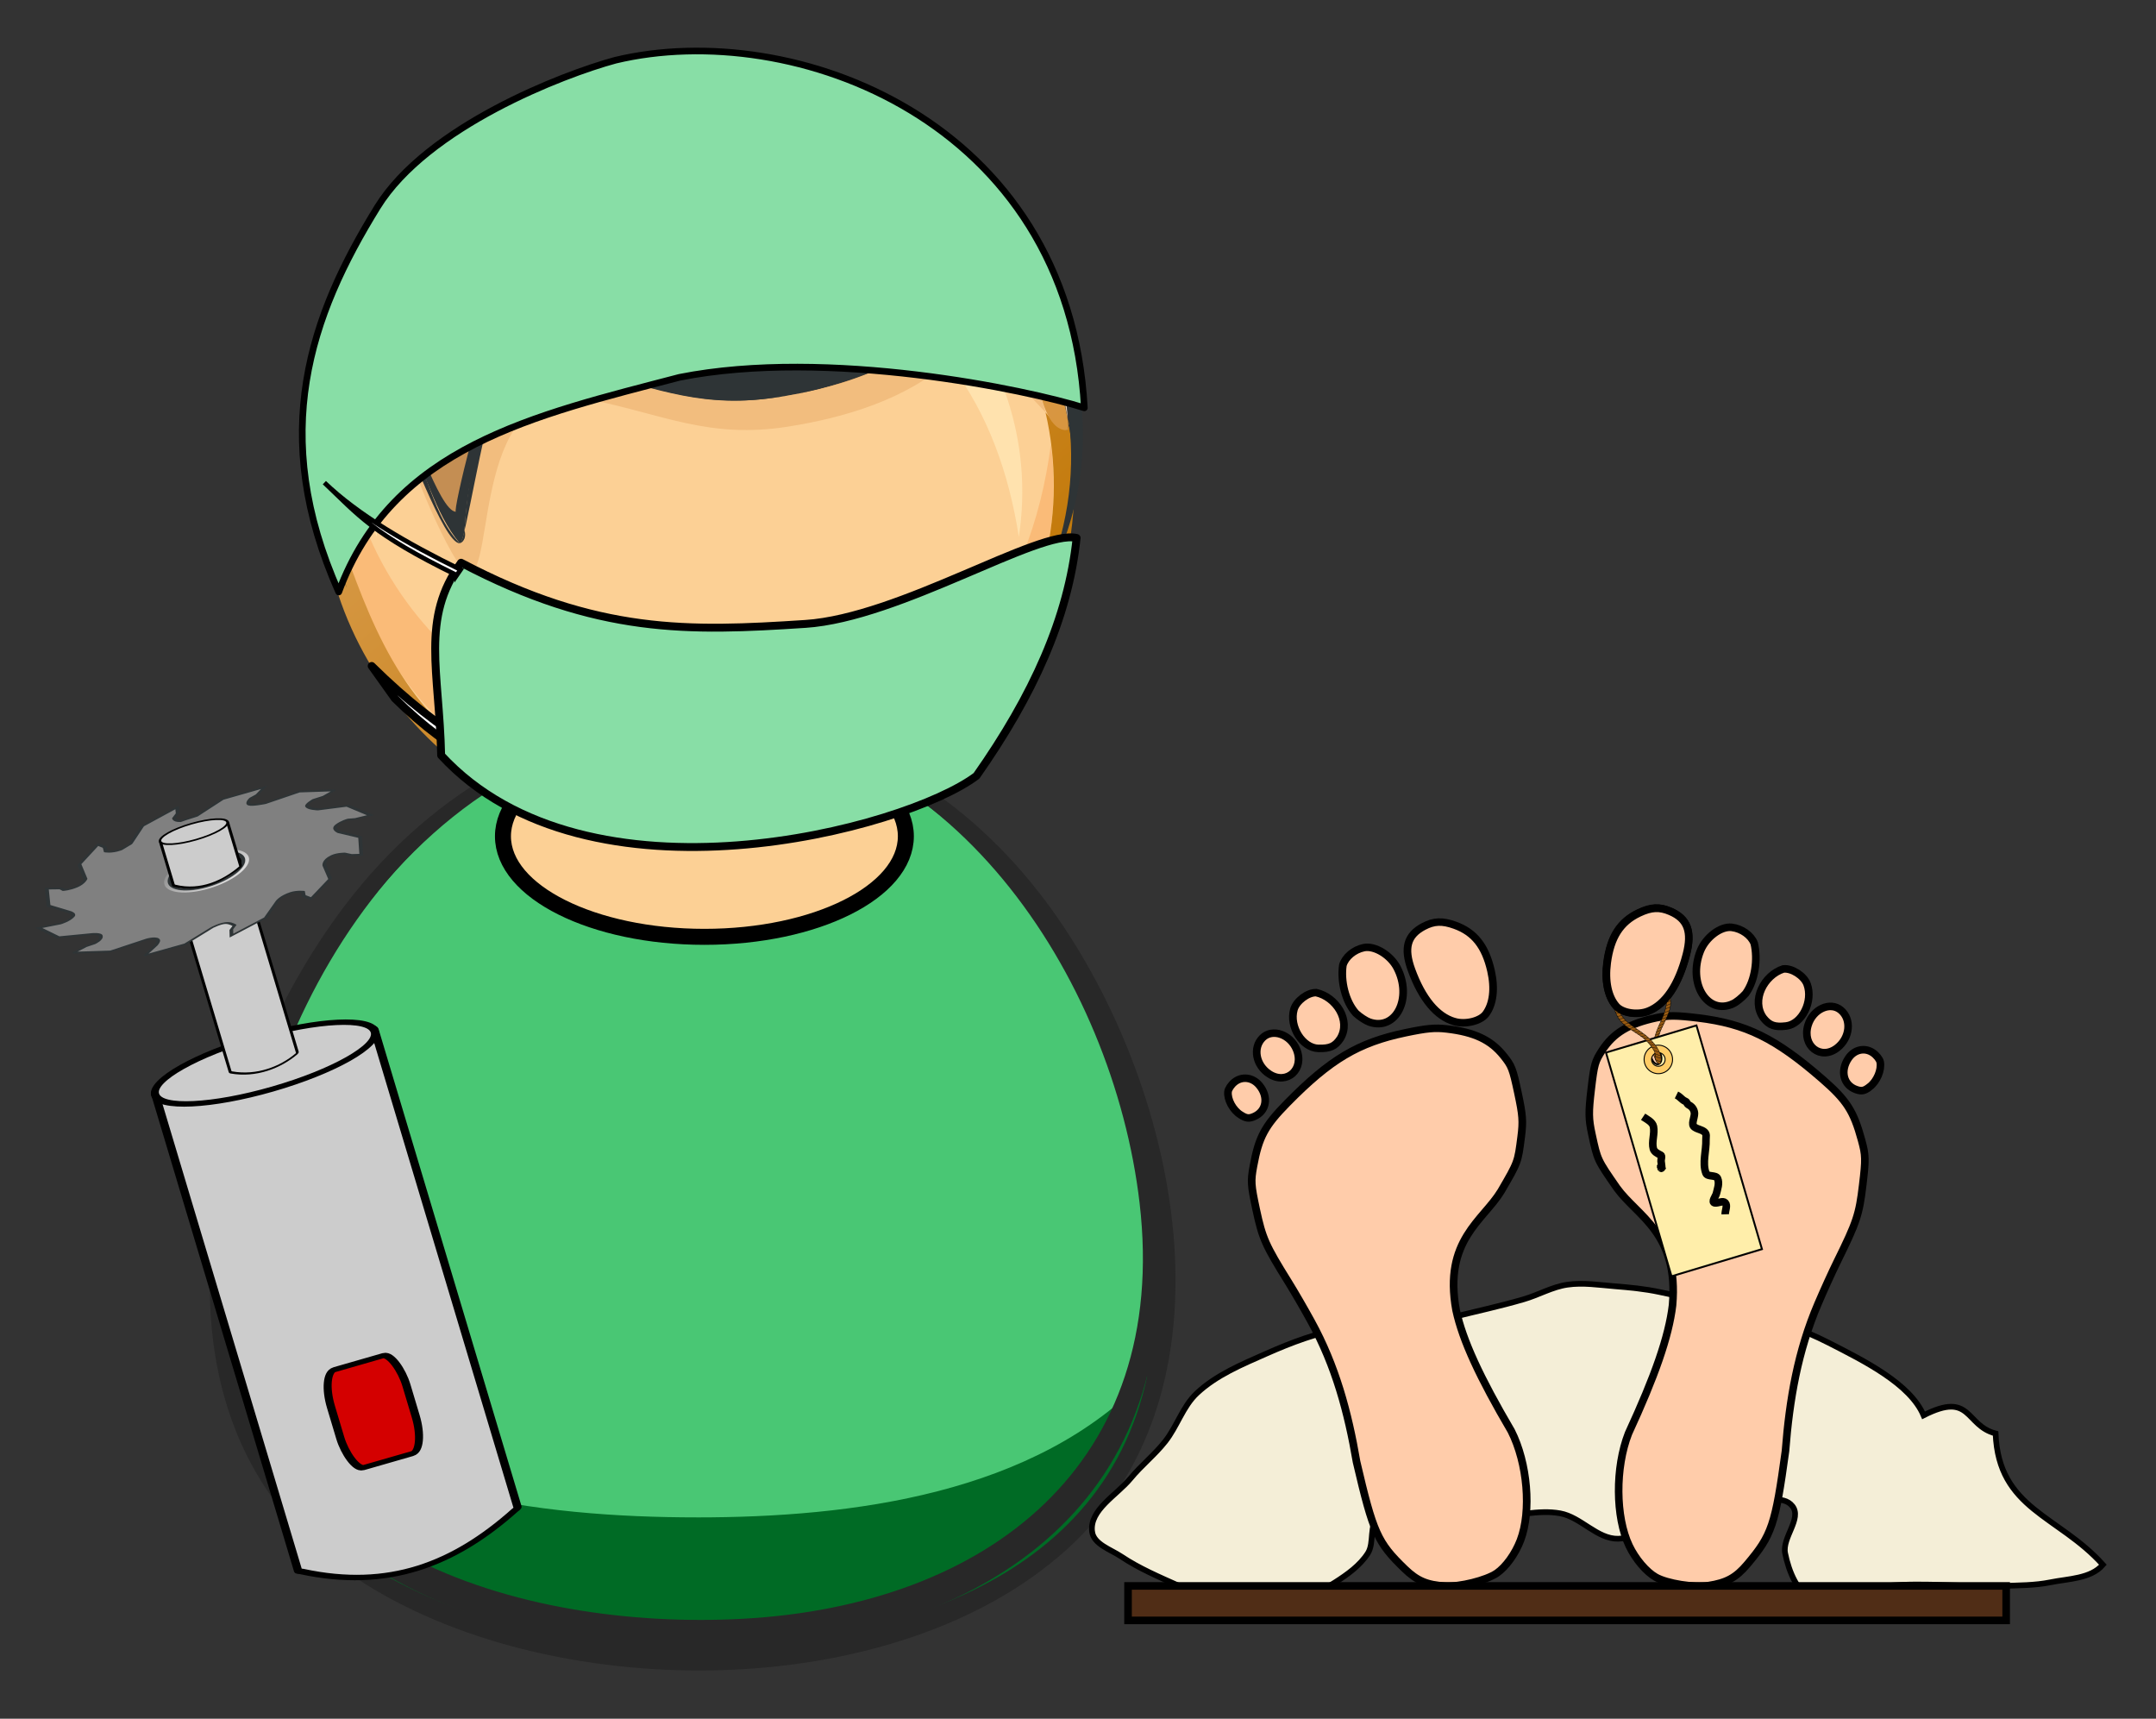 <?xml version="1.0" encoding="UTF-8" standalone="no"?>
<!-- Created with Inkscape (http://www.inkscape.org/) -->

<svg
   xmlns:dc="http://purl.org/dc/elements/1.1/"
   xmlns:cc="http://creativecommons.org/ns#"
   xmlns:rdf="http://www.w3.org/1999/02/22-rdf-syntax-ns#"
   xmlns:svg="http://www.w3.org/2000/svg"
   xmlns="http://www.w3.org/2000/svg"
   xmlns:xlink="http://www.w3.org/1999/xlink"
   xmlns:sodipodi="http://sodipodi.sourceforge.net/DTD/sodipodi-0.dtd"
   xmlns:inkscape="http://www.inkscape.org/namespaces/inkscape"
   width="224.99mm"
   height="179.333mm"
   viewBox="0 0 797.209 635.433"
   id="svg10472"
   version="1.1"
   inkscape:version="0.91 r13725"
   sodipodi:docname="pathologist.svg">
  <rect x="0" y="0" width="797.209" height="635.433" fill="#333333" stroke="none"/>
  <title
     id="title7918">Pathologist</title>
  <defs
     id="defs10474">
    <linearGradient
       x1="654.29"
       y1="-254.53"
       gradientTransform="matrix(1.101,-0.158,0.691,0.33,-40.16,-222.83)"
       x2="653.26"
       gradientUnits="userSpaceOnUse"
       y2="-204.24"
       id="linearGradient7500">
      <stop
         offset="0"
         style="stop-color:white"
         id="stop14612" />
      <stop
         offset="1"
         style="stop-color:white;stop-opacity:0"
         id="stop14614" />
    </linearGradient>
    <linearGradient
       x1="379.74"
       y1="-452.61"
       gradientTransform="matrix(0.504,0,0,0.504,34.099,911.79)"
       x2="411.78"
       gradientUnits="userSpaceOnUse"
       y2="-436.19"
       id="linearGradient7502">
      <stop
         offset="0"
         style="stop-color:#f8f8f8"
         id="stop10162" />
      <stop
         offset="1"
         style="stop-color:#6b6b6b"
         id="stop10164" />
    </linearGradient>
    <linearGradient
       x1="310.46"
       y1="-332.05"
       gradientTransform="matrix(0.504,0,0,0.504,6.066,842.39)"
       x2="377.43"
       gradientUnits="userSpaceOnUse"
       y2="-264.31"
       id="linearGradient7504">
      <stop
         offset="0"
         style="stop-color:#e2e2e2;stop-opacity:.858"
         id="stop8366" />
      <stop
         offset=".491"
         style="stop-color:white;stop-opacity:.847"
         id="stop9255" />
      <stop
         offset="1"
         style="stop-color:white;stop-opacity:.403"
         id="stop8368" />
    </linearGradient>
    <linearGradient
       x1="310.46"
       y1="-332.05"
       gradientTransform="matrix(-0.504,0,0,-0.504,414.84,672.86)"
       x2="377.43"
       gradientUnits="userSpaceOnUse"
       y2="-264.31"
       id="linearGradient7506">
      <stop
         offset="0"
         style="stop-color:black;stop-opacity:.574"
         id="stop9267" />
      <stop
         offset=".491"
         style="stop-color:#dfdfdf;stop-opacity:.455"
         id="stop9269" />
      <stop
         offset="1"
         style="stop-color:white;stop-opacity:.403"
         id="stop9271" />
    </linearGradient>
    <linearGradient
       x1="106.8"
       y1="732.45"
       gradientTransform="matrix(1.002,0,0,0.924,139.49,18.687)"
       x2="106.65"
       gradientUnits="userSpaceOnUse"
       y2="714.23"
       id="linearGradient7508">
      <stop
         offset="0"
         style="stop-color:black"
         id="stop7474" />
      <stop
         offset=".659"
         style="stop-color:white"
         id="stop7480" />
      <stop
         offset=".844"
         style="stop-color:white"
         id="stop7482" />
      <stop
         offset="1"
         style="stop-color:#c1c1c1"
         id="stop7476" />
    </linearGradient>
    <linearGradient
       x1="160.37"
       y1="640.96"
       gradientTransform="matrix(0.759,0,0,0.864,192.34,124.69)"
       x2="127.79"
       gradientUnits="userSpaceOnUse"
       y2="633.85"
       id="linearGradient7510">
      <stop
         offset="0"
         style="stop-color:black"
         id="stop2841" />
      <stop
         offset="1"
         style="stop-color:white"
         id="stop2843" />
    </linearGradient>
    <linearGradient
       x1="-270.08"
       x2="-268.41"
       gradientTransform="matrix(100.55,113.72,113.72,-100.55,-25192,76932)"
       y1="460.09"
       gradientUnits="userSpaceOnUse"
       y2="460.09"
       id="XMLID_31_-0">
      <stop
         offset="0"
         style="stop-color:#FFD8BF"
         id="stop142-9" />
      <stop
         offset=".539"
         style="stop-color:#BF7400"
         id="stop144-1" />
      <stop
         offset="1"
         style="stop-color:#000000"
         id="stop146-2" />
    </linearGradient>
    <linearGradient
       x1="-268.27"
       x2="-266.57"
       gradientTransform="matrix(25.13,103.51,103.51,-25.13,-40422,39142)"
       y1="455.77"
       gradientUnits="userSpaceOnUse"
       y2="455.77"
       id="XMLID_32_-6">
      <stop
         offset="0"
         style="stop-color:#FFD8BF"
         id="stop153-68" />
      <stop
         offset=".539"
         style="stop-color:#BF7400"
         id="stop155-3" />
      <stop
         offset="1"
         style="stop-color:#000000"
         id="stop157-3" />
    </linearGradient>
    <linearGradient
       x1="-270.09"
       x2="-268.4"
       gradientTransform="matrix(100.55,113.72,113.72,-100.55,-25192,76932)"
       y1="460.1"
       gradientUnits="userSpaceOnUse"
       y2="460.1"
       id="XMLID_33_-2">
      <stop
         offset="0"
         style="stop-color:#F3C192"
         id="stop172-3" />
      <stop
         offset=".539"
         style="stop-color:#D49035"
         id="stop174-0" />
      <stop
         offset="1"
         style="stop-color:#765735"
         id="stop176-2" />
    </linearGradient>
    <linearGradient
       x1="-268.26"
       x2="-266.58"
       gradientTransform="matrix(25.13,103.51,103.51,-25.13,-40422,39142)"
       y1="455.77"
       gradientUnits="userSpaceOnUse"
       y2="455.77"
       id="XMLID_34_-8">
      <stop
         offset="0"
         style="stop-color:#F3C192"
         id="stop183-2" />
      <stop
         offset=".539"
         style="stop-color:#D49035"
         id="stop185-6" />
      <stop
         offset="1"
         style="stop-color:#765735"
         id="stop187-1" />
    </linearGradient>
    <radialGradient
       r="1.685"
       gradientTransform="matrix(32.319,0,0,-32.319,9620.6,15112)"
       cx="-296.49"
       cy="466.06"
       gradientUnits="userSpaceOnUse"
       id="XMLID_35_-7">
      <stop
         offset="0"
         style="stop-color:#FFFA5F"
         id="stop192-1" />
      <stop
         offset="1"
         style="stop-color:#9F3300"
         id="stop194-8" />
    </radialGradient>
    <linearGradient
       x1="-265.15"
       x2="-263.48"
       gradientTransform="matrix(0,-132.47,-132.47,0,62635,-34991)"
       y1="472.53"
       gradientUnits="userSpaceOnUse"
       y2="472.53"
       id="XMLID_21_-9">
      <stop
         offset="0"
         style="stop-color:#7FB5F7"
         id="stop16-9" />
      <stop
         offset="1"
         style="stop-color:#063DA7"
         id="stop18-4" />
    </linearGradient>
    <linearGradient
       x1="-265.16"
       x2="-263.47"
       gradientTransform="matrix(0,-132.47,-132.47,0,62635,-34991)"
       y1="472.55"
       gradientUnits="userSpaceOnUse"
       y2="472.55"
       id="XMLID_22_-9">
      <stop
         offset="0"
         style="stop-color:#7ED8FC"
         id="stop23-3" />
      <stop
         offset="1"
         style="stop-color:#0649AA"
         id="stop25-9" />
    </linearGradient>
    <linearGradient
       x1="-265.16"
       x2="-263.47"
       gradientTransform="matrix(0,-132.47,-132.47,0,62635,-34991)"
       y1="472.53"
       gradientUnits="userSpaceOnUse"
       y2="472.53"
       id="XMLID_23_-18">
      <stop
         offset="0"
         style="stop-color:#5471AF"
         id="stop30-2" />
      <stop
         offset="1"
         style="stop-color:#042676"
         id="stop32-7" />
    </linearGradient>
    <linearGradient
       x1="-265.15"
       x2="-263.47"
       gradientTransform="matrix(0,-132.47,-132.47,0,62635,-34991)"
       y1="472.53"
       gradientUnits="userSpaceOnUse"
       y2="472.53"
       id="XMLID_24_-9">
      <stop
         offset="0"
         style="stop-color:#68A0F2"
         id="stop37-1" />
      <stop
         offset="1"
         style="stop-color:#0536A3"
         id="stop39-9" />
    </linearGradient>
    <radialGradient
       r="1.67"
       gradientTransform="matrix(16.729,-0.005,-0.005,-16.729,5488.5,7876.9)"
       cx="-325.75"
       cy="466.57"
       gradientUnits="userSpaceOnUse"
       id="XMLID_29_-4">
      <stop
         offset="0"
         style="stop-color:#B9DAF4"
         id="stop94-7" />
      <stop
         offset="1"
         style="stop-color:#7A97CB"
         id="stop96-0" />
    </radialGradient>
    <linearGradient
       x1="-257.44"
       x2="-255.81"
       gradientTransform="matrix(-0.992,-12.804,-12.804,0.992,6744.6,-3744.8)"
       y1="543.15"
       gradientUnits="userSpaceOnUse"
       y2="543.15"
       id="XMLID_30_-5">
      <stop
         offset="0"
         style="stop-color:#FFFFFF"
         id="stop111-9" />
      <stop
         offset=".463"
         style="stop-color:#FDFEFF"
         id="stop113-8" />
      <stop
         offset=".629"
         style="stop-color:#F6FAFF"
         id="stop115-8" />
      <stop
         offset=".748"
         style="stop-color:#EBF4FF"
         id="stop117-19" />
      <stop
         offset=".844"
         style="stop-color:#DAEAFF"
         id="stop119-64" />
      <stop
         offset=".925"
         style="stop-color:#C4DEFF"
         id="stop121-2" />
      <stop
         offset=".997"
         style="stop-color:#A9D0FF"
         id="stop123-0" />
      <stop
         offset="1"
         style="stop-color:#A8CFFF"
         id="stop125-2" />
    </linearGradient>
    <radialGradient
       r="1.685"
       gradientTransform="matrix(32.319,0,0,-32.319,9620.6,15112)"
       cx="-296.49"
       cy="466.06"
       gradientUnits="userSpaceOnUse"
       id="XMLID_35_-7-3">
      <stop
         offset="0"
         style="stop-color:#FFFA5F"
         id="stop192-1-3" />
      <stop
         offset="1"
         style="stop-color:#9F3300"
         id="stop194-8-7" />
    </radialGradient>
    <linearGradient
       x1="-346.29"
       x2="-344.6"
       gradientTransform="matrix(11.5,4,4,-11.5,2213.4,6484.9)"
       y1="440.47"
       gradientUnits="userSpaceOnUse"
       y2="440.47"
       id="XMLID_36_-0">
      <stop
         offset="0"
         style="stop-color:#FFFFFF"
         id="stop201-7" />
      <stop
         offset="1"
         style="stop-color:#818181"
         id="stop203-7" />
    </linearGradient>
    <radialGradient
       r="1.665"
       gradientTransform="matrix(29.207,0,0,-29.207,9361.963,13701.141)"
       cx="-293.68"
       cy="462.75"
       gradientUnits="userSpaceOnUse"
       id="XMLID_15_">
      <stop
         offset="0"
         style="stop-color:#FFFA5F"
         id="stop6" />
      <stop
         offset="1"
         style="stop-color:#9F3300"
         id="stop8" />
    </radialGradient>
    <linearGradient
       x1="23.133"
       x2="26.216"
       y1="63.772"
       gradientUnits="userSpaceOnUse"
       y2="63.772"
       id="XMLID_18_"
       gradientTransform="translate(746.863,136.141)">
      <stop
         offset="0"
         style="stop-color:#9CD305"
         id="stop50" />
      <stop
         offset="1"
         style="stop-color:#084703"
         id="stop52" />
    </linearGradient>
    <radialGradient
       r="1.655"
       gradientTransform="matrix(16.729,-0.005,-0.005,-16.729,6044.263,7904.141)"
       cx="-314.28"
       cy="460.08"
       gradientUnits="userSpaceOnUse"
       id="XMLID_20_">
      <stop
         offset="0"
         style="stop-color:#B9DAF4"
         id="stop69" />
      <stop
         offset="1"
         style="stop-color:#7A97CB"
         id="stop71" />
    </radialGradient>
    <linearGradient
       x1="-269.39"
       x2="-267.74"
       gradientTransform="matrix(103.4,116.94,116.94,-103.4,-25383.137,79303.141)"
       y1="461.41"
       gradientUnits="userSpaceOnUse"
       y2="461.41"
       id="XMLID_22_-6">
      <stop
         offset="0"
         style="stop-color:#FFD8BF"
         id="stop117-1" />
      <stop
         offset=".539"
         style="stop-color:#BF7400"
         id="stop119-6" />
      <stop
         offset="1"
         style="stop-color:#000000"
         id="stop121-3" />
    </linearGradient>
    <linearGradient
       x1="-269.41"
       x2="-267.71"
       gradientTransform="matrix(103.4,116.94,116.94,-103.4,-25383.137,79303.141)"
       y1="461.3"
       gradientUnits="userSpaceOnUse"
       y2="461.3"
       id="XMLID_23_-1">
      <stop
         offset="0"
         style="stop-color:#F3C192"
         id="stop136" />
      <stop
         offset=".539"
         style="stop-color:#D49035"
         id="stop138" />
      <stop
         offset="1"
         style="stop-color:#765735"
         id="stop140" />
    </linearGradient>
    <linearGradient
       x1="-269.44"
       x2="-267.68"
       gradientTransform="matrix(103.4,116.94,116.94,-103.4,-25383.137,79303.141)"
       y1="461.6"
       gradientUnits="userSpaceOnUse"
       y2="461.6"
       id="XMLID_24_-3">
      <stop
         offset="0"
         style="stop-color:#F3C192"
         id="stop149" />
      <stop
         offset=".539"
         style="stop-color:#D49035"
         id="stop151" />
      <stop
         offset="1"
         style="stop-color:#765735"
         id="stop153-6" />
    </linearGradient>
    <radialGradient
       r="1.675"
       gradientTransform="matrix(40.852,0,0,-40.852,12463.863,19124.141)"
       cx="-285.76"
       cy="463.54"
       gradientUnits="userSpaceOnUse"
       id="XMLID_25_">
      <stop
         offset="0"
         style="stop-color:#FFFA5F"
         id="stop166" />
      <stop
         offset="1"
         style="stop-color:#9F3300"
         id="stop168" />
    </radialGradient>
    <linearGradient
       inkscape:collect="always"
       xlink:href="#linearGradient3570"
       id="linearGradient12996"
       gradientUnits="userSpaceOnUse"
       gradientTransform="matrix(91.076,103.001,103.001,-91.076,-21792.111,70362.034)"
       x1="-270.08"
       y1="460.09"
       x2="-268.41"
       y2="460.09" />
    <linearGradient
       id="linearGradient3570"
       y2="460.09"
       gradientUnits="userSpaceOnUse"
       x2="-268.41"
       gradientTransform="matrix(201.1,227.43,227.43,-201.1,-50555,153920)"
       y1="460.09"
       x1="-270.08"
       inkscape:collect="always">
      <stop
         id="stop142-1"
         style="stop-color:#FFD8BF"
         offset="0" />
      <stop
         id="stop144-2"
         style="stop-color:#BF7400"
         offset=".539" />
      <stop
         id="stop146-7"
         style="stop-color:#000000"
         offset="1" />
    </linearGradient>
    <linearGradient
       inkscape:collect="always"
       xlink:href="#linearGradient3558"
       id="linearGradient12998"
       gradientUnits="userSpaceOnUse"
       gradientTransform="matrix(91.076,103.001,103.001,-91.076,-21792.111,70362.034)"
       x1="-270.09"
       y1="460.1"
       x2="-268.4"
       y2="460.1" />
    <linearGradient
       id="linearGradient3558"
       y2="460.1"
       gradientUnits="userSpaceOnUse"
       x2="-268.4"
       gradientTransform="matrix(201.1,227.43,227.43,-201.1,-50555,153920)"
       y1="460.1"
       x1="-270.09"
       inkscape:collect="always">
      <stop
         id="stop172-8"
         style="stop-color:#F3C192"
         offset="0" />
      <stop
         id="stop174-8"
         style="stop-color:#D49035"
         offset=".539" />
      <stop
         id="stop176-8"
         style="stop-color:#765735"
         offset="1" />
    </linearGradient>
    <linearGradient
       y2="295.036"
       x2="595.56"
       y1="319.73"
       x1="483.87"
       gradientUnits="userSpaceOnUse"
       id="linearGradient4071"
       xlink:href="#path3789_1_"
       inkscape:collect="always" />
    <linearGradient
       y2="295.036"
       x2="595.56"
       y1="319.73"
       x1="483.87"
       gradientUnits="userSpaceOnUse"
       id="path3789_1_">
      <stop
         id="stop3058"
         style="stop-color: rgb(0, 0, 0);"
         offset="0" />
      <stop
         id="stop3060"
         style="stop-color: rgb(0, 0, 0);"
         offset="1" />
    </linearGradient>
    <linearGradient
       y2="146.808"
       x2="-145.909"
       y1="267.432"
       x1="-45.709"
       gradientUnits="userSpaceOnUse"
       id="linearGradient4155"
       xlink:href="#linearGradient4370"
       inkscape:collect="always" />
    <linearGradient
       inkscape:collect="always"
       id="linearGradient4370">
      <stop
         style="stop-color:#ffffff;stop-opacity:0.8"
         offset="0"
         id="stop4372" />
      <stop
         style="stop-color:#ffffff;stop-opacity:0"
         offset="1"
         id="stop4374" />
    </linearGradient>
  </defs>
  <sodipodi:namedview
     id="base"
     pagecolor="#ffffff"
     bordercolor="#666666"
     borderopacity="1.0"
     inkscape:pageopacity="0.0"
     inkscape:pageshadow="2"
     inkscape:zoom="0.98994949"
     inkscape:cx="414.80301"
     inkscape:cy="370.08946"
     inkscape:document-units="px"
     inkscape:current-layer="layer1"
     showgrid="false"
     fit-margin-top="5"
     fit-margin-left="5"
     fit-margin-right="5"
     fit-margin-bottom="5"
     inkscape:window-width="1920"
     inkscape:window-height="1125"
     inkscape:window-x="0"
     inkscape:window-y="0"
     inkscape:window-maximized="1" />
  <g
     inkscape:label="Vrstva 1"
     inkscape:groupmode="layer"
     id="layer1"
     transform="translate(-32.093,-46.391)">
    <g
       transform="matrix(4.803,0,0,4.803,-4820.027,-3183.523)"
       id="g13429">
      <path
         id="path12912"
         style="fill:#49c774;fill-opacity:1"
         inkscape:connector-curvature="0"
         d="m 1099.85,772.182 c 0,20.805 -19.947,28.136 -37.824,27.678 -19.853,-0.51 -37.22,-10.825 -34.601,-32.728 2.255,-18.862 17.102,-40.489 38.205,-39.239 21.52,1.274 34.219,24.847 34.219,44.288" />
      <path
         id="path12914"
         style="fill:#49c774;fill-opacity:1"
         inkscape:connector-curvature="0"
         d="m 1063.954,728.636 c -20.532,0 -34.375,21.648 -35.904,40.156 -1.766,21.414 16.905,30.279 35.752,30.279 -17.099,0 -35.48,-7.665 -34.62,-27.419 0.823,-18.922 15.639,-33.844 34.758,-33.844 18.21,0 32.21,13.36 33.711,31.399 1.722,20.722 -15.215,29.864 -33.821,29.864 18.2,0 35.978,-8.46 35.172,-28.997 -0.741,-18.925 -13.916,-41.438 -35.048,-41.438" />
      <path
         id="path12916"
         style="fill:#282828;fill-opacity:1"
         inkscape:connector-curvature="0"
         d="m 1037.446,741.322 c -11.48,14.377 -17.781,40.63 0.182,52.617 14.61,9.746 41.315,9.945 54.736,-2.199 14.161,-12.815 8.207,-37.282 -2.144,-50.552 -14.226,-18.232 -38.397,-17.829 -52.775,0.134 m -9.678,31.506 c 0,-20.222 14.966,-45.593 37.782,-44.267 20.55,1.194 32.887,23.045 33.59,41.657 0.745,19.76 -15.487,28.482 -33.34,28.952 -17.056,0.451 -38.032,-5.942 -38.032,-26.342" />
      <path
         id="path12918"
         style="fill:#006b25;fill-opacity:1"
         inkscape:connector-curvature="0"
         d="m 1063.896,789.279 c -12.126,0 -26.763,-1.818 -35.605,-11.09 3.107,15.455 19.617,20.602 33.506,20.98 14.889,0.406 33.189,-3.987 36.749,-20.775 -8.583,9.125 -22.807,10.886 -34.65,10.886" />
      <path
         id="path12920"
         style="fill:#282828;fill-opacity:1"
         inkscape:connector-curvature="0"
         d="m 1063.954,728.242 c 19.276,0 31.981,19.486 34.005,36.841 2.341,20.069 -11.666,30.978 -30.575,32.003 -16.973,0.918 -38.722,-5.293 -38.722,-25.795 0,-18.774 12.911,-41.569 33.48,-42.996 -20.602,1.394 -33.85,23.71 -34.608,42.555 -0.864,21.445 19.797,29.083 38.092,28.612 18.982,-0.488 35.26,-10.343 33.684,-31.133 -1.411,-18.596 -14.665,-40.088 -35.355,-40.088" />
      <ellipse
         ry="7.742"
         rx="15.509"
         cy="736.85"
         cx="1064.456"
         id="ellipse12922"
         style="opacity:1;fill:#fcd095;fill-opacity:1;stroke:#000000;stroke-width:1.231;stroke-linecap:butt;stroke-linejoin:round;stroke-miterlimit:4;stroke-dasharray:none;stroke-dashoffset:0;stroke-opacity:1" />
      <path
         id="path12924"
         style="fill:#fcd095"
         inkscape:connector-curvature="0"
         d="m 1092.15,709.928 c 0,15.234 -13.319,27.124 -28.224,27.124 -14.906,0 -28.223,-11.888 -28.223,-27.124 0,-15.239 13.31,-27.138 28.223,-27.138 14.915,0 28.224,11.897 28.224,27.138" />
      <path
         id="path12926"
         style="fill:#ffe2ae"
         inkscape:connector-curvature="0"
         d="m 1044.996,699.742 c 6.436,-7.534 17.661,-9.398 26.886,-6.851 10.115,2.792 15.252,10.968 16.781,20.921 2.248,-14.8 -10.109,-27.633 -24.738,-27.633 -14.646,0 -26.979,12.843 -24.736,27.645 0.764,-4.96 2.51,-10.21 5.807,-14.082" />
      <path
         id="path12928"
         style="fill:#fabb78"
         inkscape:connector-curvature="0"
         d="m 1091.134,706.662 c -1.566,12.05 -8.179,21.264 -20.769,23.462 -15.407,2.693 -31.568,-7.165 -33.646,-23.459 -2.27,16.72 12.705,30.611 29.008,29.589 15.066,-0.944 27.366,-14.308 25.407,-29.593" />
      <path
         id="path12930"
         style="fill:url(#linearGradient12996)"
         inkscape:connector-curvature="0"
         d="m 1036.686,706.73 c -0.736,1.534 -0.351,3.649 -0.12,5.237 -0.139,-1.743 -0.098,-3.504 0.12,-5.237 m 54.03,-2.514 c 3.534,15.318 -7.995,29.959 -23.221,31.872 -8.33,1.049 -16.896,-1.675 -22.968,-7.504 -5.473,-5.258 -6.987,-12.151 -9.608,-18.774 0,15.815 13.608,28 29.004,28 17.244,0 31.945,-15.518 28.505,-33.063 0.145,0.331 0.121,0.614 -0.073,0.855 -0.638,-0.345 -1.184,-0.807 -1.639,-1.385 m 1.038,-1.573 c 0.031,0.674 0.031,0.674 0,0 m -0.028,-0.47 c 0.031,0.505 0.031,0.505 0,0 m -0.023,-0.274 c 0.021,0.256 0.01,0.068 0,0" />
      <path
         id="path12932"
         style="fill:#c48e53;fill-opacity:1"
         inkscape:connector-curvature="0"
         d="m 1084.008,686.718 c 4.818,4.898 7.488,9.171 7.771,16.428 -0.014,-0.429 -5.435,-5.091 -6.261,-5.764 -2.03,-1.656 -4.37,1.88 -6.352,2.893 -5.01,2.562 -12.625,4.516 -18.145,2.69 -2.95,-0.975 -6.374,-2.952 -9.57,-1.981 -1.85,0.563 -3.033,2.178 -3.765,3.884 -0.745,1.731 -0.852,8.675 -1.976,9.408 -0.428,0.276 -4.054,-7.951 -4.537,-8.684 -5.879,-8.902 -5.736,6.652 -5.036,6.475 -3.78,0.941 -0.827,-15.041 -0.268,-16.295 2.655,-5.961 7.491,-10.561 13.338,-13.358 10.576,-5.06 26.183,-4.523 34.802,4.302" />
      <path
         id="path12934"
         style="fill:#2e3436"
         inkscape:connector-curvature="0"
         d="m 1033.973,705.095 c 0.07,1.618 1.029,3.411 1.029,4.913 -0.205,-0.48 0.915,2.226 1.145,2.052 0.37,-2.464 -1.68,-4.561 -2.174,-6.965 m 49.85,-10.921 c -0.653,0 -2.878,2.456 -3.554,2.875 -1.979,1.225 -4.18,2.079 -6.418,2.699 -5.931,1.644 -10.645,1.001 -16.513,0.033 -3.405,-0.56 -6.363,-2.601 -8.86,0.718 -0.962,1.278 -3.421,11.37 -3.154,11.37 -1.278,0 -3.627,-7.391 -4.308,-8.49 -0.805,-1.303 -3.265,-3.253 -4.82,-2.017 -1.607,1.275 -0.79,4.71 -0.534,6.372 -0.68,-3.617 1.539,-5.094 4.546,-3.217 1.178,1.129 4.369,9.914 5.452,9.78 0.372,-0.086 1.784,-9.139 2.546,-10.483 1.056,-1.869 2.75,-3.065 4.93,-3.065 3.734,0.128 6.964,2.779 10.656,2.779 4.687,0 9.492,-0.709 13.832,-2.538 1.447,-0.611 5.368,-4.382 6.497,-4.382 2.958,-0.575 4.9,6.706 7.555,6.706 0.416,0 -0.274,-3.968 -0.321,-4.233 0.374,0.691 0.38,1.293 0.019,1.805 -2.811,-9.1e-4 -4.397,-6.713 -7.551,-6.713" />
      <path
         id="path12936"
         style="fill:#d5a872;fill-opacity:1"
         inkscape:connector-curvature="0"
         d="m 1080.14,694.582 c 0,8.648 -31.724,7.868 -31.724,0.577 5.83,1.274 12.28,2.333 18.241,1.717 1.548,-0.162 13.483,-4.437 13.483,-2.294" />
      <path
         id="path12938"
         style="fill:#f3d4b2"
         inkscape:connector-curvature="0"
         d="m 1091.059,697.578 c 0.552,2.344 0.905,4.8 1.372,7.168 -0.15,-2.431 -0.547,-4.869 -1.372,-7.168" />
      <path
         id="path12940"
         style="fill:#f2bd7e"
         inkscape:connector-curvature="0"
         d="m 1037.487,703.487 c -0.478,0 -0.757,2.901 -0.801,3.241 -0.082,0.173 0.032,-0.081 0.032,-0.065 0.527,-1.022 1.607,-1.019 2.563,-0.671 0.349,-1.873 0.376,-2.504 -1.794,-2.504 m 44.449,-4.951 c -3.305,2.556 -7.553,3.831 -11.623,4.484 -5.959,0.959 -9.185,-0.566 -14.832,-1.951 -7.503,-1.841 -9.066,6.426 -9.496,12.193 0.135,0.554 0.015,0.899 -0.36,1.039 -1.986,-2.378 -2.63,-5.719 -4.247,-8.386 -0.302,0.733 3.786,10.665 4.933,10.665 2.095,0 0.153,-15.241 9.358,-13.346 5.656,1.161 9.162,3.029 15.171,2.091 4.414,-0.691 9.184,-2.106 12.576,-5.158 -0.462,-0.572 -0.954,-1.114 -1.479,-1.629 m 2.736,-1.743 c 1.92,2.723 3.708,5.002 6.044,7.421 -0.663,-2.878 -3.398,-5.979 -6.044,-7.421" />
      <path
         id="path12942"
         style="fill:#f3c58a"
         inkscape:connector-curvature="0"
         d="m 1039.688,704.217 c -0.745,2.755 -0.629,1.159 1.311,2.666 0.509,-1.364 -0.12,-2.008 -1.311,-2.666 m 44.431,-7.606 c -0.596,0 -1.742,1.588 -2.181,1.927 0.525,0.515 1.017,1.058 1.477,1.63 1.492,-1.341 1.476,-1.666 3.155,-0.182 -0.385,-0.781 -1.33,-3.376 -2.451,-3.376" />
      <path
         id="path12944"
         style="fill:#f1b26f"
         inkscape:connector-curvature="0"
         d="m 1036.568,711.966 c 0.098,0.781 0.195,1.562 0.293,2.341 -0.036,-0.786 -0.135,-1.567 -0.293,-2.341 m 0.151,-5.305 0,0" />
      <path
         id="path12946"
         style="fill:url(#linearGradient12998)"
         inkscape:connector-curvature="0"
         d="m 1037.311,703.496 c -1.927,0.176 -1.735,3.053 -1.635,4.343 0,-0.018 0.686,4.081 0.472,4.221 -0.358,-0.664 -0.84,-1.295 -1.142,-2.04 0.113,0.515 1.008,4.341 1.81,4.341 -1.328,0 0.221,-9.813 0.495,-10.865 m 54.397,-1.6 c 0.03,0.417 0.053,0.831 0.071,1.247 0.017,0.108 -0.019,0.164 -0.105,0.17 -0.614,-0.328 -1.14,-0.769 -1.576,-1.326 0.254,0.769 0.703,3.61 2.26,3.61 0.464,9e-4 -0.583,-3.487 -0.649,-3.702" />
      <path
         id="path12948"
         style="fill:#d69c5d"
         inkscape:connector-curvature="0"
         d="m 1045.748,714.244 c -0.036,0.039 -0.077,0.06 -0.125,0.06 0.042,-0.021 0.083,-0.043 0.125,-0.06 m -9.687,-2.211 c 0.023,0.013 0.044,0.025 0.067,0.036 -0.023,-0.012 -0.044,-0.024 -0.067,-0.036 m -0.606,-1.018 c 0.06,0.113 0.12,0.229 0.178,0.342 -0.06,-0.113 -0.119,-0.229 -0.178,-0.342 m -0.173,-0.354 c 0.097,0.196 0.097,0.196 0,0 m -0.169,-0.376 c 0.127,0.284 0.127,0.284 0,0 m -0.111,-0.271 c 0,0.012 0.178,0.449 0,0 m 2.485,-6.524 c -0.332,0.107 -0.662,0.215 -0.995,0.322 1.456,-0.682 4.087,0.944 3.712,0.709 -0.819,-0.587 -1.725,-0.932 -2.716,-1.031 m 54.252,-0.193 c -0.023,0.005 -0.045,0.015 -0.067,0.021 0.022,-0.006 0.044,-0.015 0.067,-0.021 m 0.01,-0.743 c 0.01,0.12 0.01,0.12 0,0 m -0.034,-0.533 c 0.013,0.203 0.013,0.203 0,0 m -38.414,-1.269 c 1.516,0.107 2.982,0.44 4.396,1.004 -1.412,-0.504 -2.884,-0.962 -4.396,-1.004 m -0.169,0 c -0.216,0 -0.216,0 0,0 m 35.048,-0.79 c 0.382,0.409 0.767,0.816 1.15,1.225 -0.383,-0.409 -0.765,-0.816 -1.15,-1.225 m 2.856,-2.442 c 0.328,1.397 0.547,2.809 0.658,4.239 -0.066,-0.829 -0.341,-3.408 -0.658,-4.239 m -6.919,-0.909 c -0.284,0.081 -0.284,0.081 0,0" />
      <path
         id="path12950"
         style="fill:#2e3436"
         inkscape:connector-curvature="0"
         d="m 1036.147,712.061 c -0.025,0.009 -0.025,0.009 0,0 m -1.145,-2.052 c 0,0.473 0.818,1.799 1.059,2.022 -0.436,-0.629 -0.79,-1.301 -1.059,-2.022 m 0.865,-0.438 c 0,-0.9 0.377,2.418 0.28,2.49 0.018,-0.84 -0.076,-1.671 -0.28,-2.49 m 4.712,-4.739 c 0.944,1.221 3.773,9.47 5.044,9.47 -2.474,-2.542 -2.517,-6.876 -5.044,-9.47 m -0.374,-0.313 m -3.712,-0.708 c -1.026,0.819 -1.011,2.919 -0.818,4.031 -0.092,-1.168 -0.261,-3.161 0.818,-4.031 m 55.285,-0.665 c -0.051,0.197 -0.051,0.197 0,0 m -2.447,-1.96 c 0.42,0.518 1.609,2.13 2.341,2.13 -0.901,-0.57 -1.682,-1.281 -2.341,-2.13 m -36.362,-0.435 c -2.115,0.05 -3.744,1.256 -4.768,3.065 -0.762,1.342 -2.173,10.397 -2.546,10.483 0.34,-0.178 0.448,-0.524 0.328,-1.036 0.303,-4.304 1.142,-12.375 6.986,-12.512 m 0.163,0 c 0.345,-0.004 0.689,0.021 1.032,0.068 -0.344,-0.024 -0.688,-0.047 -1.032,-0.068 m 30.772,-4.081 c -3.958,2.639 -6.734,4.925 -11.654,5.987 -6.736,1.456 -10.685,-0.22 -17.035,-1.65 5.674,1.282 9.036,2.979 15.038,2.023 5.755,-0.914 9.064,-3.303 13.651,-6.359 m 0.214,-0.06 c -9e-4,0 -9e-4,0 0,0 1.716,0.682 2.946,2.208 4.211,3.51 -0.813,-0.837 -2.77,-3.51 -4.211,-3.51" />
      <path
         id="path12952"
         style="fill:#2e3436"
         inkscape:connector-curvature="0"
         d="m 1034.725,707.482 c 0,-16.944 16.684,-28.328 32.618,-26.492 17.385,2.004 30.823,19.709 23.126,36.74 10.477,-18.846 -7.105,-40.067 -26.837,-40.067 -19.734,0 -37.13,21.288 -26.685,40.07 -1.453,-3.215 -2.222,-6.72 -2.222,-10.251" />
      <path
         style="fill:#88dea6;fill-opacity:1;fill-rule:evenodd;stroke:#000000;stroke-width:0.511px;stroke-linecap:butt;stroke-linejoin:round;stroke-opacity:1"
         d="m 1093.706,703.871 c -4.357,-1.38 -19.726,-4.624 -31.168,-2.347 -11.197,2.931 -22.093,5.319 -26.233,16.524 -5.43,-12.157 -2.194,-21.257 2.982,-29.63 3.824,-6.187 14.287,-10.214 18.316,-11.303 13.661,-3.275 34.88,4.611 36.103,26.756 z"
         id="path12954"
         inkscape:connector-curvature="0"
         sodipodi:nodetypes="cccacc" />
      <path
         style="fill:#ffffff;fill-opacity:1;fill-rule:evenodd;stroke:#000000;stroke-width:0.607;stroke-linecap:round;stroke-linejoin:round;stroke-miterlimit:4;stroke-dasharray:none;stroke-opacity:1"
         d="m 1055.648,734.871 c -6.915,-3.545 -11.362,-5.751 -16.808,-11.13 l 1.781,2.496 c 4.387,4.347 8.283,5.956 14.932,9.515 z"
         id="path12956"
         inkscape:connector-curvature="0"
         sodipodi:nodetypes="ccccc" />
      <path
         sodipodi:nodetypes="acccca"
         inkscape:connector-curvature="0"
         id="path12958"
         d="m 1072.217,720.506 c 7.29,-0.478 17.979,-7.293 20.894,-6.619 -0.645,6.162 -3.371,12.146 -7.709,18.313 -5.442,4.112 -29.92,10.669 -41.212,-1.579 -0.137,-6.464 -1.601,-10.538 1.532,-14.826 10.503,5.524 17.544,5.297 26.495,4.71 z"
         style="fill:#88dea6;fill-opacity:1;fill-rule:evenodd;stroke:#000000;stroke-width:0.607;stroke-linecap:butt;stroke-linejoin:round;stroke-miterlimit:4;stroke-dasharray:none;stroke-opacity:1" />
      <path
         sodipodi:nodetypes="cccc"
         inkscape:connector-curvature="0"
         id="path12960"
         d="m 1045.393,716.754 0.291,-0.424 c -4.122,-2.025 -7.845,-4.171 -10.485,-6.699 2.632,2.491 3.676,3.939 10.194,7.122 z"
         style="fill:#ffffff;fill-opacity:1;fill-rule:evenodd;stroke:#000000;stroke-width:0.354;stroke-linecap:butt;stroke-linejoin:miter;stroke-miterlimit:4;stroke-dasharray:none;stroke-opacity:1" />
      <g
         transform="matrix(0.229,0,0,0.229,1090.318,733.323)"
         id="g13170">
        <path
           style="fill:#f4eed7;stroke:#000000;stroke-width:1.908;stroke-linecap:butt;stroke-linejoin:miter;stroke-miterlimit:4;stroke-dasharray:none;stroke-opacity:1"
           d="m 17.392,249.092 c -0.857,-7.297 8.265,-12.176 12.944,-17.84 3.62,-4.382 8.15,-7.971 11.665,-12.438 3.987,-5.066 5.905,-11.759 10.602,-16.175 6.527,-6.136 15.148,-9.7 23.342,-13.321 8.443,-3.73 17.224,-7.098 26.341,-8.539 6.991,-1.105 14.208,0.854 21.234,0 5.053,-0.614 9.886,-2.428 14.824,-3.66 8.075,-2.014 16.224,-3.762 24.212,-6.099 4.924,-1.441 9.52,-4.139 14.597,-4.88 5.292,-0.772 10.705,0.096 16.036,0.526 4.983,0.401 9.984,0.874 14.874,1.914 19.389,4.125 39.308,8.064 56.963,17.078 11.923,6.088 27.405,13.774 31.903,24.398 16.191,-8.251 13.906,3.434 24.212,6.099 1.02,25.493 21.081,27.413 36.075,44.107 -4.027,4.723 -11.571,4.688 -17.655,5.918 -5.236,1.059 -10.642,1.008 -15.98,1.21 -13.003,0.492 -26.087,-1.282 -39.036,0 -8.253,0.817 -16.794,8.192 -24.398,4.88 -5.69,-2.479 -8.529,-9.775 -9.759,-15.858 -1.06,-5.242 5.756,-11.662 2.44,-15.858 -3.129,-3.96 -10.047,-1.328 -15.093,-1.22 -8.245,0.177 -16.643,0.714 -24.553,3.05 -6.715,1.983 -11.908,9.015 -18.908,9.149 -7.1,0.136 -12.53,-7.275 -19.518,-8.539 -7.362,-1.332 -14.933,1.016 -22.412,1.22 -12.856,0.35 -28.263,-7.677 -38.581,0 -3.406,2.534 -1.377,8.62 -3.66,12.199 -2.633,4.128 -6.852,7.124 -10.979,9.759 -5.224,3.336 -10.967,6.247 -17.055,7.409 -7.001,1.336 -14.389,0.736 -21.371,-0.7 -4.918,-1.012 -9.446,-3.435 -14.029,-5.489 -6.647,-2.98 -13.431,-5.845 -19.486,-9.895 -3.575,-2.391 -9.289,-4.131 -9.791,-8.403 z"
           id="path4474"
           inkscape:connector-curvature="0"
           sodipodi:nodetypes="aaaaaaaaaaaaacccaaaaaaaaaaaaaaaaaaa" />
        <g
           transform="matrix(1.272,-0.035,0.035,1.272,-45.988,-46.732)"
           id="g23"
           style="stroke-width:2;stroke-miterlimit:4;stroke-dasharray:none">
          <g
             style="fill:#ffccaa;stroke:#000000;stroke-width:3.337;stroke-miterlimit:4;stroke-dasharray:none;stroke-opacity:1"
             id="use29"
             transform="matrix(-0.593,-0.088,-0.088,0.593,331.012,23.395)">
            <path
               id="path3194"
               d="m 150.564,408.752 c -7.816,-2.187 -11.651,-4.923 -15.863,-11.321 -9.294,-14.119 -10.252,-18.698 -10.796,-51.649 0.976,-22.757 -0.138,-44.38 -6.452,-66 -1.754,-6.05 -4.534,-14.825 -6.178,-19.5 -6.507,-18.502 -7.168,-21.735 -7.152,-35 0.014,-11.421 0.261,-13.104 2.866,-19.5 5.03,-12.35 8.6,-16.657 20.494,-24.723 22.606,-15.332 36.235,-20.1 57.5,-20.117 9.631,-0.008 13.228,0.41 18.22,2.114 11.679,3.987 17.978,8.875 22.005,17.076 2.572,5.236 2.772,6.527 2.746,17.65 -0.025,10.364 -0.393,13.053 -2.698,19.719 -3.805,11.002 -3.659,10.767 -13.773,22.159 C 201,251 182,256 181,288 c 0,14 4,32 12.532,58.389 4.042,15.669 1.308,37.239 -6.227,49.115 -3.493,5.507 -8.862,10.478 -13.332,12.346 -5.177,2.163 -17.241,2.628 -23.41,0.902 z"
               inkscape:connector-curvature="0"
               style="fill:#ffccaa;stroke:#000000;stroke-width:3.337;stroke-miterlimit:4;stroke-dasharray:none;stroke-opacity:1" />
            <path
               id="path3196"
               d="m 106.184,181.974 c -2.851,-2.851 -4.302,-7.959 -3.225,-11.353 0.366,-1.154 2.03,-2.803 3.698,-3.666 3.86,-1.996 8.242,-0.442 10.374,3.681 3.105,6.005 0.757,12.127 -5.12,13.35 -2.487,0.518 -3.578,0.134 -5.726,-2.013 z"
               inkscape:connector-curvature="0"
               style="fill:#ffccaa;stroke:#000000;stroke-width:3.337;stroke-miterlimit:4;stroke-dasharray:none;stroke-opacity:1" />
            <path
               id="path3198"
               d="m 122.479,166.696 c -5.087,-5.087 -4.884,-13.213 0.418,-16.687 5.119,-3.354 12.273,1.005 13.564,8.264 1.68,9.444 -7.457,14.947 -13.982,8.422 z"
               inkscape:connector-curvature="0"
               style="fill:#ffccaa;stroke:#000000;stroke-width:3.337;stroke-miterlimit:4;stroke-dasharray:none;stroke-opacity:1" />
            <path
               id="path3200"
               d="m 207.182,160.525 c -7.125,-3.867 -11.831,-13.064 -13.688,-26.75 -1.407,-10.368 1.335,-15.724 9.246,-18.06 4.999,-1.476 8.623,-0.852 13.71,2.36 7.686,4.854 11.138,12.026 11.261,23.393 0.089,8.212 -2.145,14.852 -6.246,18.563 -2.969,2.687 -9.806,2.923 -14.283,0.493 z"
               inkscape:connector-curvature="0"
               style="fill:#ffccaa;stroke:#000000;stroke-width:3.337;stroke-miterlimit:4;stroke-dasharray:none;stroke-opacity:1" />
            <path
               id="path3202"
               d="m 145.982,159.826 c -6.835,-1.665 -10.624,-12.273 -6.934,-19.409 1.83,-3.54 7.575,-6.304 11.208,-5.392 8.083,3.721 12.548,15.45 6.149,22.444 -3.01,3.01 -5.465,3.566 -10.423,2.358 z"
               inkscape:connector-curvature="0"
               style="fill:#ffccaa;stroke:#000000;stroke-width:3.337;stroke-miterlimit:4;stroke-dasharray:none;stroke-opacity:1" />
            <path
               id="path3204"
               d="m 170.422,152.902 c -1.408,-0.875 -3.658,-3.192 -5,-5.15 -3.472,-6.224 -3.572,-15.668 -1.111,-22.386 1.825,-3.41 6.253,-5.821 10.694,-5.821 4.862,0 10.767,5.647 12.453,11.908 4.001,14.859 -6.453,28.02 -17.036,21.448 z"
               inkscape:connector-curvature="0"
               style="fill:#ffccaa;stroke:#000000;stroke-width:3.337;stroke-miterlimit:4;stroke-dasharray:none;stroke-opacity:1" />
          </g>
          <g
             style="fill:#ffccaa;stroke:#000000;stroke-width:3.376;stroke-miterlimit:4;stroke-dasharray:none;stroke-opacity:1"
             id="use31"
             transform="matrix(0.589,-0.106,0.108,0.576,3.426,31.255)">
            <path
               id="path3180"
               d="m 150.564,408.752 c -7.816,-2.187 -11.651,-4.923 -15.863,-11.321 -9.294,-14.119 -10.252,-18.698 -10.796,-51.649 0.976,-22.757 -0.138,-44.38 -6.452,-66 -1.754,-6.05 -4.534,-14.825 -6.178,-19.5 -6.507,-18.502 -7.168,-21.735 -7.152,-35 0.014,-11.421 0.261,-13.104 2.866,-19.5 5.03,-12.35 8.6,-16.657 20.494,-24.723 22.606,-15.332 36.235,-20.1 57.5,-20.117 9.631,-0.008 13.228,0.41 18.22,2.114 11.679,3.987 17.978,8.875 22.005,17.076 2.572,5.236 2.772,6.527 2.746,17.65 -0.025,10.364 -0.393,13.053 -2.698,19.719 -3.805,11.002 -3.659,10.767 -13.773,22.159 C 201,251 182,256 181,288 c 0,14 4,32 12.532,58.389 4.042,15.669 1.308,37.239 -6.227,49.115 -3.493,5.507 -8.862,10.478 -13.332,12.346 -5.177,2.163 -17.241,2.628 -23.41,0.902 z"
               inkscape:connector-curvature="0"
               style="fill:#ffccaa;stroke:#000000;stroke-width:3.376;stroke-miterlimit:4;stroke-dasharray:none;stroke-opacity:1" />
            <path
               id="path3182"
               d="m 106.184,181.974 c -2.851,-2.851 -4.302,-7.959 -3.225,-11.353 0.366,-1.154 2.03,-2.803 3.698,-3.666 3.86,-1.996 8.242,-0.442 10.374,3.681 3.105,6.005 0.757,12.127 -5.12,13.35 -2.487,0.518 -3.578,0.134 -5.726,-2.013 z"
               inkscape:connector-curvature="0"
               style="fill:#ffccaa;stroke:#000000;stroke-width:3.376;stroke-miterlimit:4;stroke-dasharray:none;stroke-opacity:1" />
            <path
               id="path3184"
               d="m 122.479,166.696 c -5.087,-5.087 -4.884,-13.213 0.418,-16.687 5.119,-3.354 12.273,1.005 13.564,8.264 1.68,9.444 -7.457,14.947 -13.982,8.422 z"
               inkscape:connector-curvature="0"
               style="fill:#ffccaa;stroke:#000000;stroke-width:3.376;stroke-miterlimit:4;stroke-dasharray:none;stroke-opacity:1" />
            <path
               id="path3186"
               d="m 207.182,160.525 c -7.125,-3.867 -11.831,-13.064 -13.688,-26.75 -1.407,-10.368 1.335,-15.724 9.246,-18.06 4.999,-1.476 8.623,-0.852 13.71,2.36 7.686,4.854 11.138,12.026 11.261,23.393 0.089,8.212 -2.145,14.852 -6.246,18.563 -2.969,2.687 -9.806,2.923 -14.283,0.493 z"
               inkscape:connector-curvature="0"
               style="fill:#ffccaa;stroke:#000000;stroke-width:3.376;stroke-miterlimit:4;stroke-dasharray:none;stroke-opacity:1" />
            <path
               id="path3188"
               d="m 145.982,159.826 c -6.835,-1.665 -10.624,-12.273 -6.934,-19.409 1.83,-3.54 7.575,-6.304 11.208,-5.392 8.083,3.721 12.548,15.45 6.149,22.444 -3.01,3.01 -5.465,3.566 -10.423,2.358 z"
               inkscape:connector-curvature="0"
               style="fill:#ffccaa;stroke:#000000;stroke-width:3.376;stroke-miterlimit:4;stroke-dasharray:none;stroke-opacity:1" />
            <path
               id="path3190"
               d="m 170.422,152.902 c -1.408,-0.875 -3.658,-3.192 -5,-5.15 -3.472,-6.224 -3.572,-15.668 -1.111,-22.386 1.825,-3.41 6.253,-5.821 10.694,-5.821 4.862,0 10.767,5.647 12.453,11.908 4.001,14.859 -6.453,28.02 -17.036,21.448 z"
               inkscape:connector-curvature="0"
               style="fill:#ffccaa;stroke:#000000;stroke-width:3.376;stroke-miterlimit:4;stroke-dasharray:none;stroke-opacity:1" />
          </g>
        </g>
        <g
           transform="matrix(0.159,-0.047,0.047,0.159,149.116,44.68)"
           id="g4001">
          <g
             transform="matrix(-0.942,-0.179,-0.179,0.939,630.182,261.98)"
             id="g3721">
            <path
               d="m 358.796,185.459 c 13.201,-13.289 8.415,-38.86 1.417,-57.634 -8.913,-23.911 -27.603,-43.238 -31.188,-69.391 -2.92,-21.284 5.656,-42.199 19.478,-57.949 9.176,-10.456 26.395,-34.682 15.559,-37.891 -2.257,-0.667 -15.54,24.749 -24.829,34.847 -15.475,16.825 -20.572,45.101 -18.831,63.605 1.879,19.986 18.387,40.045 27.369,57.295 5.876,11.28 9.156,23.702 10.174,36.234 0.551,6.805 -2.072,13.481 -5.194,19.533 -2.119,4.112 2.318,15.103 6.045,11.351 z"
               sodipodi:nodetypes="cssssssssss"
               id="path3723"
               inkscape:connector-curvature="0"
               style="fill:#985a11;stroke:#000000;stroke-width:0.854" />
            <path
               d="m 352.636,174.199 c 0.575,2.232 6.792,7.978 8.502,8.845"
               sodipodi:nodetypes="cc"
               id="path3725"
               inkscape:connector-curvature="0"
               style="fill:none;stroke:#000000;stroke-width:0.771" />
            <path
               d="m 355.791,167.806 c 0.577,2.233 6.954,8.166 8.664,9.033"
               sodipodi:nodetypes="cc"
               id="path3727"
               inkscape:connector-curvature="0"
               style="fill:none;stroke:#000000;stroke-width:0.771" />
            <path
               d="m 357.369,162.244 c 0.576,2.231 6.953,8.166 8.664,9.032"
               sodipodi:nodetypes="cc"
               id="path3729"
               inkscape:connector-curvature="0"
               style="fill:none;stroke:#000000;stroke-width:0.771" />
            <path
               d="m 358.011,154.355 c 0.576,2.232 7.194,7.978 8.903,8.846"
               sodipodi:nodetypes="cc"
               id="path3731"
               inkscape:connector-curvature="0"
               style="fill:none;stroke:#000000;stroke-width:0.771" />
            <path
               d="m 357.006,147.133 c 1.107,2.022 7.837,6.074 9.709,6.494"
               sodipodi:nodetypes="cc"
               id="path3733"
               inkscape:connector-curvature="0"
               style="fill:none;stroke:#000000;stroke-width:0.771" />
            <path
               d="m 355.828,140.657 c 1.728,1.526 7.392,4.285 9.295,4.045"
               sodipodi:nodetypes="cc"
               id="path3735"
               inkscape:connector-curvature="0"
               style="fill:none;stroke:#000000;stroke-width:0.771" />
            <path
               d="m 354.435,135.015 c 1.728,1.526 7.527,4.552 9.43,4.312"
               sodipodi:nodetypes="cc"
               id="path3737"
               inkscape:connector-curvature="0"
               style="fill:none;stroke:#000000;stroke-width:0.771" />
            <path
               d="m 352.434,129.023 c 1.728,1.526 7.352,3.723 9.616,3.483"
               sodipodi:nodetypes="cc"
               id="path3739"
               inkscape:connector-curvature="0"
               style="fill:none;stroke:#000000;stroke-width:0.771" />
            <path
               d="m 349.84,122.365 c 1.726,1.525 7.5,3.643 9.402,3.403"
               sodipodi:nodetypes="cc"
               id="path3741"
               inkscape:connector-curvature="0"
               style="fill:none;stroke:#000000;stroke-width:0.771" />
            <path
               d="m 346.245,115.56 c 1.728,1.526 8.117,3.858 10.02,3.617"
               sodipodi:nodetypes="cc"
               id="path3743"
               inkscape:connector-curvature="0"
               style="fill:none;stroke:#000000;stroke-width:0.771" />
            <path
               d="m 342.59,109.154 c 1.726,1.526 8.542,3.938 10.446,3.697"
               sodipodi:nodetypes="cc"
               id="path3745"
               inkscape:connector-curvature="0"
               style="fill:none;stroke:#000000;stroke-width:0.771" />
            <path
               d="m 338.763,103.082 c 1.728,1.526 8.704,2.868 10.607,2.628"
               sodipodi:nodetypes="cc"
               id="path3747"
               inkscape:connector-curvature="0"
               style="fill:none;stroke:#000000;stroke-width:0.771" />
            <path
               d="m 335.077,96.984 c 1.728,1.526 8.489,2.414 10.392,2.173"
               sodipodi:nodetypes="cc"
               id="path3749-7"
               inkscape:connector-curvature="0"
               style="fill:none;stroke:#000000;stroke-width:0.771" />
            <path
               d="m 331.28,90.218 c 1.727,1.525 8.703,2.466 10.605,2.227"
               sodipodi:nodetypes="cc"
               id="path3751-5"
               inkscape:connector-curvature="0"
               style="fill:none;stroke:#000000;stroke-width:0.771" />
            <path
               d="m 327.955,84.031 c 1.726,1.526 8.702,2.413 10.603,2.173"
               sodipodi:nodetypes="cc"
               id="path3753"
               inkscape:connector-curvature="0"
               style="fill:none;stroke:#000000;stroke-width:0.771" />
            <path
               d="m 324.431,76.714 c 1.727,1.526 8.569,2.734 10.472,2.494"
               sodipodi:nodetypes="cc"
               id="path3755"
               inkscape:connector-curvature="0"
               style="fill:none;stroke:#000000;stroke-width:0.771" />
            <path
               d="m 321.916,69.466 c 1.727,1.525 8.49,2.76 10.391,2.519"
               sodipodi:nodetypes="cc"
               id="path3757"
               inkscape:connector-curvature="0"
               style="fill:none;stroke:#000000;stroke-width:0.771" />
            <path
               d="m 320.529,62.538 c 1.728,1.526 7.9,2.841 9.803,2.601"
               sodipodi:nodetypes="cc"
               id="path3759"
               inkscape:connector-curvature="0"
               style="fill:none;stroke:#000000;stroke-width:0.771" />
            <path
               d="m 320.146,56.057 c 1.726,1.526 6.829,2.546 8.732,2.306"
               sodipodi:nodetypes="cc"
               id="path3761"
               inkscape:connector-curvature="0"
               style="fill:none;stroke:#000000;stroke-width:0.771" />
            <path
               d="m 320.327,46.43 c 0.329,2.282 6.26,6.47 8.266,6.744"
               sodipodi:nodetypes="cc"
               id="path3763"
               inkscape:connector-curvature="0"
               style="fill:none;stroke:#000000;stroke-width:0.771" />
            <path
               d="m 321.404,37.243 c 0.328,2.281 5.322,7.032 7.115,7.493"
               sodipodi:nodetypes="cc"
               id="path3765"
               inkscape:connector-curvature="0"
               style="fill:none;stroke:#000000;stroke-width:0.771" />
            <path
               d="m 323.429,28.717 c 0.327,2.282 4.682,7.219 6.288,8.269"
               sodipodi:nodetypes="cc"
               id="path3767"
               inkscape:connector-curvature="0"
               style="fill:none;stroke:#000000;stroke-width:0.771" />
            <path
               d="m 325.721,20.532 c 0.329,2.282 4.654,7.433 6.261,8.482"
               sodipodi:nodetypes="cc"
               id="path3769"
               inkscape:connector-curvature="0"
               style="fill:none;stroke:#000000;stroke-width:0.771" />
            <path
               d="m 328.939,12.895 c 0.329,2.282 4.548,7.246 6.155,8.295"
               sodipodi:nodetypes="cc"
               id="path3771"
               inkscape:connector-curvature="0"
               style="fill:none;stroke:#000000;stroke-width:0.771" />
            <path
               d="m 333.012,5.981 c 0.327,2.282 3.905,7.406 5.512,8.455"
               sodipodi:nodetypes="cc"
               id="path3773"
               inkscape:connector-curvature="0"
               style="fill:none;stroke:#000000;stroke-width:0.771" />
            <path
               d="m 336.933,0.102 c 0.329,2.282 4.254,6.604 5.859,7.653"
               sodipodi:nodetypes="cc"
               id="path3775"
               inkscape:connector-curvature="0"
               style="fill:none;stroke:#000000;stroke-width:0.771" />
            <path
               d="m 341.527,-5.649 c 0.328,2.282 3.852,6.791 5.458,7.84"
               sodipodi:nodetypes="cc"
               id="path3777-2"
               inkscape:connector-curvature="0"
               style="fill:none;stroke:#000000;stroke-width:0.771" />
            <path
               d="m 346.269,-11.87 c 0.329,2.282 4.173,7.059 5.78,8.108"
               sodipodi:nodetypes="cc"
               id="path3779"
               inkscape:connector-curvature="0"
               style="fill:none;stroke:#000000;stroke-width:0.771" />
            <path
               d="m 350.796,-18.489 c 0.328,2.282 4.254,7.219 5.857,8.268"
               sodipodi:nodetypes="cc"
               id="path3781"
               inkscape:connector-curvature="0"
               style="fill:none;stroke:#000000;stroke-width:0.771" />
            <path
               d="m 354.745,-24.984 c 0.328,2.282 4.68,7.46 6.288,8.509"
               sodipodi:nodetypes="cc"
               id="path3783"
               inkscape:connector-curvature="0"
               style="fill:none;stroke:#000000;stroke-width:0.771" />
            <path
               d="m 359.766,-32.688 c 0.327,2.282 3.637,8.075 5.243,9.124"
               sodipodi:nodetypes="cc"
               id="path3785"
               inkscape:connector-curvature="0"
               style="fill:none;stroke:#000000;stroke-width:0.771" />
          </g>
          <path
             d="m 163.152,321.402 -1.165,472.585 191.456,-0.792 1.225,-472.584 z m 95.419,20.415 c 5.514,-0.022 9.961,7.182 9.944,16.048 -0.018,8.865 -4.493,16.058 -10.007,16.08 -5.512,0.023 -9.991,-7.133 -9.973,-15.998 0.018,-8.865 4.523,-16.107 10.036,-16.13 z"
             id="path3787"
             inkscape:connector-curvature="0"
             style="fill:#ffeeaa;stroke:#000000;stroke-width:3.84;stroke-miterlimit:4;stroke-dasharray:none;stroke-opacity:1"
             sodipodi:nodetypes="ccccccscsc" />
          <path
             d="m 261.009,335.894 c -15.91,0.006 -28.827,12.974 -28.821,28.934 0.007,15.96 12.934,28.878 28.844,28.872 15.91,-0.006 28.787,-12.935 28.78,-28.895 -0.006,-15.959 -12.894,-28.918 -28.803,-28.911 z m 0.005,15.061 c 7.61,-0.003 13.782,6.224 13.785,13.856 0.003,7.634 -6.164,13.824 -13.773,13.828 -7.609,0.003 -13.82,-6.184 -13.824,-13.816 -0.004,-7.634 6.204,-13.866 13.812,-13.868 z"
             id="path3789"
             inkscape:connector-curvature="0"
             style="fill:#ffcc66;stroke:url(#linearGradient4071);stroke-width:1.972;stroke-linecap:square" />
          <g
             transform="matrix(0.946,-0.157,0.158,0.943,122.6,257.714)"
             id="g3801">
            <path
               d="m 124.576,143.133 c 13.199,-13.289 8.415,-38.862 1.416,-57.634 C 117.078,61.588 98.389,42.26 94.804,16.108 c -2.919,-21.284 5.656,-42.199 19.477,-57.95 9.175,-10.456 26.397,-34.681 15.56,-37.89 -2.258,-0.668 -15.54,24.748 -24.829,34.847 -15.475,16.824 -20.573,45.1 -18.831,63.603 1.88,19.985 18.386,40.045 27.37,57.295 5.875,11.28 9.156,23.702 10.173,36.234 0.552,6.805 -2.071,13.481 -5.193,19.533 -2.121,4.112 2.317,15.104 6.045,11.353 z"
               sodipodi:nodetypes="cssssssssss"
               id="path3803"
               inkscape:connector-curvature="0"
               style="fill:#985a11;stroke:#000000;stroke-width:0.854" />
            <path
               d="m 118.415,131.872 c 0.576,2.23 6.794,7.979 8.501,8.845"
               sodipodi:nodetypes="cc"
               id="path3805"
               inkscape:connector-curvature="0"
               style="fill:none;stroke:#000000;stroke-width:0.771" />
            <path
               d="m 121.57,125.48 c 0.577,2.232 6.952,8.166 8.664,9.033"
               sodipodi:nodetypes="cc"
               id="path3807"
               inkscape:connector-curvature="0"
               style="fill:none;stroke:#000000;stroke-width:0.771" />
            <path
               d="m 123.149,119.917 c 0.576,2.231 6.951,8.165 8.664,9.033"
               sodipodi:nodetypes="cc"
               id="path3809"
               inkscape:connector-curvature="0"
               style="fill:none;stroke:#000000;stroke-width:0.771" />
            <path
               d="m 123.789,112.027 c 0.578,2.233 7.193,7.978 8.906,8.846"
               sodipodi:nodetypes="cc"
               id="path3811"
               inkscape:connector-curvature="0"
               style="fill:none;stroke:#000000;stroke-width:0.771" />
            <path
               d="m 122.787,104.805 c 1.107,2.022 7.836,6.074 9.708,6.495"
               sodipodi:nodetypes="cc"
               id="path3813"
               inkscape:connector-curvature="0"
               style="fill:none;stroke:#000000;stroke-width:0.771" />
            <path
               d="m 121.607,98.331 c 1.728,1.526 7.393,4.285 9.296,4.045"
               sodipodi:nodetypes="cc"
               id="path3815"
               inkscape:connector-curvature="0"
               style="fill:none;stroke:#000000;stroke-width:0.771" />
            <path
               d="m 120.216,92.687 c 1.728,1.526 7.527,4.552 9.429,4.312"
               sodipodi:nodetypes="cc"
               id="path3817"
               inkscape:connector-curvature="0"
               style="fill:none;stroke:#000000;stroke-width:0.771" />
            <path
               d="m 118.213,86.697 c 1.728,1.526 7.352,3.724 9.615,3.484"
               sodipodi:nodetypes="cc"
               id="path3819"
               inkscape:connector-curvature="0"
               style="fill:none;stroke:#000000;stroke-width:0.771" />
            <path
               d="m 115.618,80.036 c 1.729,1.526 7.5,3.643 9.403,3.403"
               sodipodi:nodetypes="cc"
               id="path3821"
               inkscape:connector-curvature="0"
               style="fill:none;stroke:#000000;stroke-width:0.771" />
            <path
               d="m 112.024,73.233 c 1.729,1.526 8.115,3.857 10.018,3.617"
               sodipodi:nodetypes="cc"
               id="path3823"
               inkscape:connector-curvature="0"
               style="fill:none;stroke:#000000;stroke-width:0.771" />
            <path
               d="m 108.368,66.827 c 1.727,1.526 8.542,3.937 10.445,3.697"
               sodipodi:nodetypes="cc"
               id="path3825"
               inkscape:connector-curvature="0"
               style="fill:none;stroke:#000000;stroke-width:0.771" />
            <path
               d="m 104.543,60.755 c 1.727,1.525 8.703,2.867 10.607,2.627"
               sodipodi:nodetypes="cc"
               id="path3827"
               inkscape:connector-curvature="0"
               style="fill:none;stroke:#000000;stroke-width:0.771" />
            <path
               d="m 100.857,54.657 c 1.728,1.526 8.489,2.414 10.391,2.173"
               sodipodi:nodetypes="cc"
               id="path3829"
               inkscape:connector-curvature="0"
               style="fill:none;stroke:#000000;stroke-width:0.771" />
            <path
               d="m 97.06,47.892 c 1.727,1.526 8.703,2.466 10.604,2.227"
               sodipodi:nodetypes="cc"
               id="path3831"
               inkscape:connector-curvature="0"
               style="fill:none;stroke:#000000;stroke-width:0.771" />
            <path
               d="m 93.733,41.704 c 1.728,1.526 8.702,2.412 10.605,2.172"
               sodipodi:nodetypes="cc"
               id="path3833"
               inkscape:connector-curvature="0"
               style="fill:none;stroke:#000000;stroke-width:0.771" />
            <path
               d="m 90.209,34.386 c 1.728,1.526 8.569,2.734 10.472,2.494"
               sodipodi:nodetypes="cc"
               id="path3835"
               inkscape:connector-curvature="0"
               style="fill:none;stroke:#000000;stroke-width:0.771" />
            <path
               d="m 87.694,27.138 c 1.729,1.526 8.489,2.761 10.392,2.521"
               sodipodi:nodetypes="cc"
               id="path3837"
               inkscape:connector-curvature="0"
               style="fill:none;stroke:#000000;stroke-width:0.771" />
            <path
               d="m 86.308,20.212 c 1.727,1.525 7.9,2.841 9.803,2.6"
               sodipodi:nodetypes="cc"
               id="path3839"
               inkscape:connector-curvature="0"
               style="fill:none;stroke:#000000;stroke-width:0.771" />
            <path
               d="m 85.924,13.729 c 1.728,1.526 6.831,2.546 8.734,2.306"
               sodipodi:nodetypes="cc"
               id="path3841"
               inkscape:connector-curvature="0"
               style="fill:none;stroke:#000000;stroke-width:0.771" />
            <path
               d="m 86.108,4.103 c 0.328,2.281 6.259,6.47 8.266,6.744"
               sodipodi:nodetypes="cc"
               id="path3843"
               inkscape:connector-curvature="0"
               style="fill:none;stroke:#000000;stroke-width:0.771" />
            <path
               d="m 87.185,-5.084 c 0.329,2.281 5.323,7.032 7.116,7.493"
               sodipodi:nodetypes="cc"
               id="path3845"
               inkscape:connector-curvature="0"
               style="fill:none;stroke:#000000;stroke-width:0.771" />
            <path
               d="m 89.208,-13.609 c 0.329,2.282 4.681,7.219 6.286,8.268"
               sodipodi:nodetypes="cc"
               id="path3847"
               inkscape:connector-curvature="0"
               style="fill:none;stroke:#000000;stroke-width:0.771" />
            <path
               d="m 91.5,-21.796 c 0.329,2.281 4.655,7.433 6.26,8.482"
               sodipodi:nodetypes="cc"
               id="path3849"
               inkscape:connector-curvature="0"
               style="fill:none;stroke:#000000;stroke-width:0.771" />
            <path
               d="m 94.719,-29.432 c 0.328,2.282 4.548,7.246 6.153,8.295"
               sodipodi:nodetypes="cc"
               id="path3851"
               inkscape:connector-curvature="0"
               style="fill:none;stroke:#000000;stroke-width:0.771" />
            <path
               d="m 98.791,-36.347 c 0.329,2.282 3.907,7.406 5.512,8.456"
               sodipodi:nodetypes="cc"
               id="path3853"
               inkscape:connector-curvature="0"
               style="fill:none;stroke:#000000;stroke-width:0.771" />
            <path
               d="m 102.713,-42.226 c 0.329,2.281 4.253,6.604 5.858,7.653"
               sodipodi:nodetypes="cc"
               id="path3855"
               inkscape:connector-curvature="0"
               style="fill:none;stroke:#000000;stroke-width:0.771" />
            <path
               d="m 107.306,-47.978 c 0.329,2.281 3.852,6.791 5.458,7.84"
               sodipodi:nodetypes="cc"
               id="path3857"
               inkscape:connector-curvature="0"
               style="fill:none;stroke:#000000;stroke-width:0.771" />
            <path
               d="m 112.049,-54.197 c 0.328,2.281 4.173,7.059 5.779,8.106"
               sodipodi:nodetypes="cc"
               id="path3859"
               inkscape:connector-curvature="0"
               style="fill:none;stroke:#000000;stroke-width:0.771" />
            <path
               d="m 116.575,-60.818 c 0.328,2.282 4.254,7.22 5.859,8.268"
               sodipodi:nodetypes="cc"
               id="path3861"
               inkscape:connector-curvature="0"
               style="fill:none;stroke:#000000;stroke-width:0.771" />
            <path
               d="m 120.524,-67.311 c 0.328,2.281 4.681,7.46 6.286,8.509"
               sodipodi:nodetypes="cc"
               id="path3863"
               inkscape:connector-curvature="0"
               style="fill:none;stroke:#000000;stroke-width:0.771" />
            <path
               d="m 125.545,-75.016 c 0.328,2.282 3.638,8.075 5.244,9.124"
               sodipodi:nodetypes="cc"
               id="path3865-8"
               inkscape:connector-curvature="0"
               style="fill:none;stroke:#000000;stroke-width:0.771" />
          </g>
        </g>
        <rect
           y="267.39"
           x="29.486"
           height="11.589"
           width="295.21"
           id="rect3999"
           style="fill:#502d16;stroke:#000000;stroke-width:2.545;stroke-miterlimit:4;stroke-dasharray:none;stroke-opacity:1" />
        <path
           id="path3200-4"
           d="m 204.384,74.204 c 5.745,-2.28 10.144,-8.814 12.794,-19.005 2.008,-7.72 0.419,-12.025 -5.357,-14.512 -3.65,-1.572 -6.45,-1.429 -10.593,0.54 -6.26,2.976 -9.525,8.091 -10.652,16.685 -0.814,6.209 0.274,11.438 3.04,14.62 2.003,2.304 7.157,3.104 10.767,1.672 z"
           inkscape:connector-curvature="0"
           style="fill:#ffccaa;stroke:#000000;stroke-width:2.545;stroke-miterlimit:4;stroke-dasharray:none;stroke-opacity:1" />
        <path
           style="fill:none;stroke:#000000;stroke-width:2.545;stroke-linecap:butt;stroke-linejoin:miter;stroke-miterlimit:4;stroke-dasharray:none;stroke-opacity:1"
           d="m 213.854,102.362 c 1.409,0.691 1.68,1.557 3.019,2.156 0.77,0.345 0.201,0.712 1.294,1.294 1.176,0.626 1.735,1.834 1.743,2.799 0.013,1.506 -1.243,3.692 -0.018,4.533 1.329,0.911 2.395,0.765 3.45,1.725 0.747,0.68 0.402,1.659 0.431,2.506 0.13,3.759 -1.317,7.796 0,11.295 0.49,1.302 3.318,0.48 3.882,1.725 0.755,1.667 -0.022,3.59 -0.397,5.181 -0.191,0.811 -1.863,2.894 -0.477,3.062 1.138,0.138 2.704,-0.86 3.462,-0.048 0.865,0.926 -0.035,2.591 0,3.882"
           id="path4191"
           inkscape:connector-curvature="0"
           sodipodi:nodetypes="sssssssssssss" />
        <path
           style="fill:none;stroke:#000000;stroke-width:2.545;stroke-linecap:butt;stroke-linejoin:miter;stroke-miterlimit:4;stroke-dasharray:none;stroke-opacity:1"
           d="m 202.64,109.694 c 1.309,0.867 3.169,1.76 3.478,3.249 0.509,2.458 -0.687,5.113 -0.028,7.533 0.278,1.021 1.542,1.656 2.496,2.123 0.511,0.25 0.062,1.335 0.092,1.98 0.036,0.782 0.496,2.898 0,2.366 -0.761,-0.815 0.398,0.142 0.431,0.431"
           id="path4193"
           inkscape:connector-curvature="0"
           sodipodi:nodetypes="sssssss" />
      </g>
      <g
         id="layer1-64"
         inkscape:label="Drawing"
         style="display:inline"
         transform="matrix(0.075,-0.02,0.012,0.043,1050.33,845.784)">
        <g
           transform="matrix(0.96,-0.487,0.159,0.96,286.292,-3004.245)"
           id="g13410">
          <path
             transform="matrix(0.905,0.426,-0.152,0.988,0,0)"
             style="fill:#cccccc;fill-opacity:1;stroke:#000000;stroke-width:8.662;stroke-linecap:round;stroke-miterlimit:4;stroke-dasharray:none;stroke-opacity:1"
             d="m -356.275,876.795 c 78.319,69.205 155.773,51.904 234.956,0 1.807,-1.184 3.524,1.572 3.524,3.524 l 0,840.024 c 0,1.952 -1.76,2.184 -3.524,3.524 -78.319,59.517 -152.748,70.589 -234.956,0 -1.721,-1.478 -3.524,-1.572 -3.524,-3.524 l 0,-840.024 c 0,-1.952 1.815,-5.035 3.524,-3.524 z"
             id="rect13358"
             inkscape:connector-curvature="0"
             sodipodi:nodetypes="sssssssss" />
          <g
             id="g13380">
            <ellipse
               ry="45.675"
               rx="121.002"
               transform="matrix(0.905,0.426,-0.152,0.988,0,0)"
               cy="883.025"
               cx="-239.106"
               id="path13374"
               style="fill:#cccccc;fill-opacity:1;stroke:#000000;stroke-width:8.662;stroke-linecap:round;stroke-miterlimit:4;stroke-dasharray:none;stroke-opacity:1" />
          </g>
          <path
             style="fill:#cccccc;fill-opacity:1;stroke:#000000;stroke-width:2.986;stroke-linecap:round;stroke-miterlimit:4;stroke-dasharray:none;stroke-opacity:1"
             d="m -331.77,415.756 65.104,30.672 c 0.541,0.255 0.819,1.486 0.623,2.759 L -317.463,783.296 c -0.196,1.274 -0.792,1.688 -1.33,1.839 -20.924,5.891 -46.256,-1.908 -65.104,-30.672 -0.409,-0.625 -0.819,-1.486 -0.623,-2.759 l 51.42,-334.109 c 0.196,-1.274 0.789,-2.094 1.33,-1.839 z"
             id="rect13370"
             inkscape:connector-curvature="0"
             sodipodi:nodetypes="sssssssss" />
          <g
             transform="matrix(0.748,0.286,-0.048,0.521,-475.775,232.484)"
             id="g4149">
            <path
               style="color:#000000;display:inline;overflow:visible;visibility:visible;fill:#808080;fill-opacity:1;fill-rule:nonzero;stroke:#2e3436;stroke-width:5;stroke-miterlimit:4;stroke-dasharray:none;stroke-opacity:1;marker:none;enable-background:accumulate"
               d="m 247.566,24.346 -50.938,21.719 -22.469,41.594 c 0,0 -0.302,0.42 -0.781,1.031 -4.722,2.268 -9.33,4.749 -13.812,7.406 -0.436,0.03 -0.888,0.062 -1.344,0.062 -11.392,0 -18.156,-10.75 -18.156,-10.75 l 0.75,-14.625 -6.562,-14.969 -32.375,42.688 0,52.031 c 0,0 -4.414,12.139 -14.156,13.875 -9.977,1.795 -16.969,-3.438 -16.969,-3.438 l -2.906,-8.219 -17.094,-14.406 -6.469,55.344 22.219,41.969 c 0,0 5.536,11.307 1.469,17.469 -6.195,9.385 -17.75,8.344 -17.75,8.344 l -28.719,-9.781 18.531,49.656 41.438,25.031 c 0,0 11.479,6.957 10.312,17.062 -0.702,12.941 -11.094,15.5 -11.094,15.5 l -11.656,-0.125 -17.875,6.625 43.969,34.531 49.688,1.094 c 0,0 13.958,1.497 13.719,16 -0.098,5.928 -5.281,12.844 -5.281,12.844 l -17.875,19.188 53.625,7.438 40.031,-22.625 c -0.106,-0.159 13.524,-5.711 20.719,1.094 5.115,4.838 7.969,15.562 7.969,15.562 l -5.938,9.656 -2.781,18.688 49.906,-19.594 22.781,-39.844 c 0,0 6.5,-11.132 19.594,-10.562 7.651,0.333 15.344,9.875 15.344,9.875 l -1.031,13.5 7.406,16.156 32.844,-41.844 -0.25,-48.031 c 0,0 1.226,-17.413 13.469,-20.969 7.037,-2.044 15.625,5.719 15.625,5.719 l 7.438,11.656 12.969,10.312 7.406,-56.125 -22.531,-36.938 c 0,0 -7.725,-18.732 1.188,-25.812 7.269,-5.775 14.719,-4.531 14.719,-4.531 l 9.031,5.844 20.906,4.75 -22.5,-53.219 -36.562,-19 c 0,0 -12.644,-11.962 -12.375,-23.781 0.159,-6.998 10.594,-12.094 10.594,-12.094 l 13.688,0.75 16.094,-7.656 -41.688,-32.594 -46.781,0 c 0,0 -16.615,-5.369 -19.938,-12.469 -4.349,-9.294 4.469,-19 4.469,-19 l 9.188,-3.938 12.344,-15.344 -55.812,-7.125 -39.438,24.75 c -5.233,-0.457 -10.523,-0.719 -15.875,-0.719 -1.889,0 -3.781,0.036 -5.656,0.094 -8.052,-6.434 -7,-17.562 -7,-17.562 l 6.938,-11.25 2.062,-17.969 z m 3.656,176.688 c 27.614,0 50,22.386 50,50 0,27.614 -22.386,50 -50,50 -27.614,0 -50,-22.386 -50,-50 0,-27.614 22.386,-50 50,-50 z"
               id="path3771-2"
               inkscape:connector-curvature="0"
               sodipodi:nodetypes="cccccscccccccccccsccccccccccsccccscccccscccccscccccscccccscccccscccccscccccsssss" />
            <circle
               style="color:#000000;display:inline;overflow:visible;visibility:visible;fill:none;stroke:url(#linearGradient4155);stroke-width:5.187;stroke-linecap:square;stroke-linejoin:miter;stroke-miterlimit:4;stroke-dasharray:none;stroke-dashoffset:0;stroke-opacity:1;marker:none;enable-background:accumulate"
               id="path4139"
               transform="matrix(0.964,0,0,0.964,339.33,49.122)"
               cx="-91.199"
               cy="210.578"
               r="57.052" />
          </g>
          <path
             sodipodi:nodetypes="sssssssss"
             inkscape:connector-curvature="0"
             id="path13378"
             d="m -322.566,350.503 65.104,30.672 c 0.541,0.255 0.819,1.486 0.623,2.759 l -11.403,74.093 c -0.196,1.274 -0.792,1.688 -1.33,1.839 -20.924,5.891 -46.587,1.604 -65.104,-30.672 -0.385,-0.671 -0.819,-1.486 -0.623,-2.759 l 11.403,-74.093 c 0.196,-1.274 0.789,-2.094 1.33,-1.839 z"
             style="fill:#cccccc;fill-opacity:1;stroke:#000000;stroke-width:2.986;stroke-linecap:round;stroke-miterlimit:4;stroke-dasharray:none;stroke-opacity:1" />
          <g
             id="g13403"
             transform="matrix(0.307,0,0,0.307,-182.625,130.104)">
            <ellipse
               style="fill:#cccccc;fill-opacity:1;stroke:#000000;stroke-width:8.662;stroke-linecap:round;stroke-miterlimit:4;stroke-dasharray:none;stroke-opacity:1"
               id="ellipse13405"
               cx="-239.106"
               cy="883.025"
               transform="matrix(0.905,0.426,-0.152,0.988,0,0)"
               rx="121.002"
               ry="45.675" />
          </g>
          <rect
             style="fill:#d40000;fill-opacity:1;stroke:#000000;stroke-width:8.662;stroke-linecap:round;stroke-miterlimit:4;stroke-dasharray:none;stroke-opacity:1"
             id="rect13408"
             width="83.117"
             height="172.253"
             x="-276.613"
             y="1412.13"
             transform="matrix(0.905,0.426,-0.152,0.988,0,0)"
             rx="14.744"
             ry="58.798" />
        </g>
      </g>
    </g>
  </g>
</svg>
